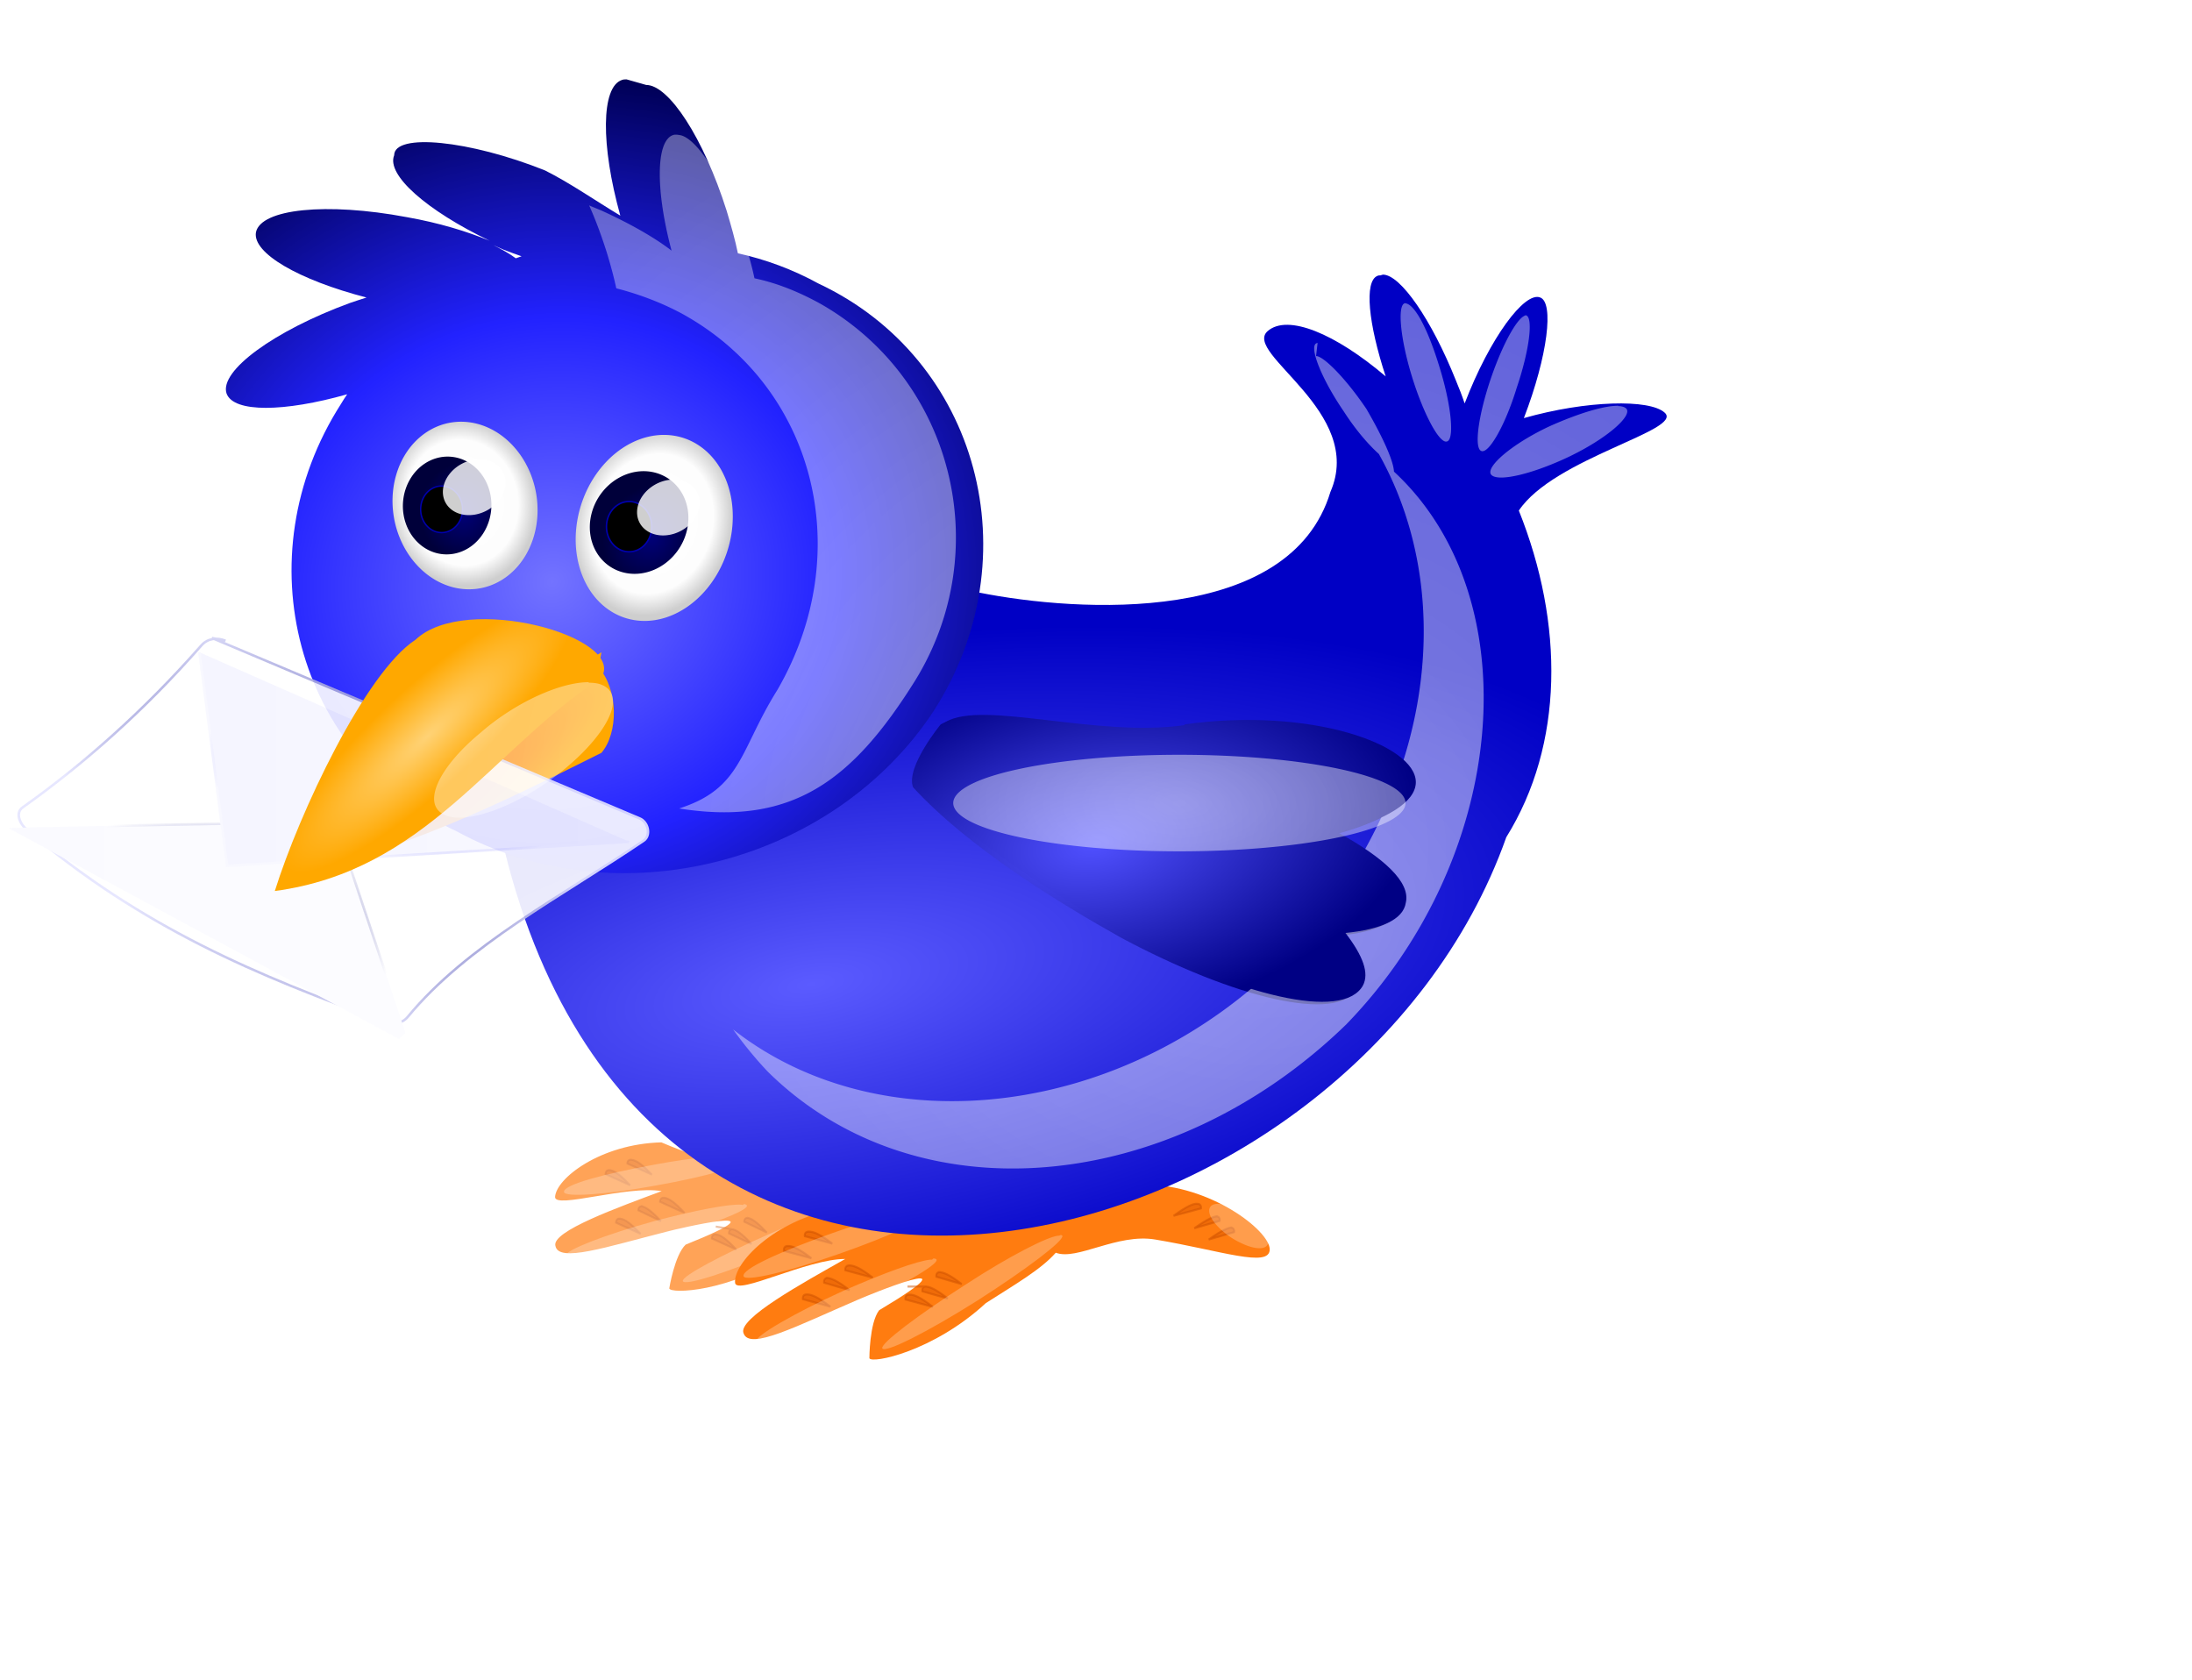 <?xml version="1.0" encoding="UTF-8" standalone="no"?>
<svg xmlns:inkscape="http://www.inkscape.org/namespaces/inkscape" xmlns:rdf="http://www.w3.org/1999/02/22-rdf-syntax-ns#" xmlns="http://www.w3.org/2000/svg" xmlns:sodipodi="http://sodipodi.sourceforge.net/DTD/sodipodi-0.dtd" xmlns:cc="http://creativecommons.org/ns#" xmlns:xlink="http://www.w3.org/1999/xlink" xmlns:dc="http://purl.org/dc/elements/1.1/" id="svg2" sodipodi:docname="_svgclean2.svg" viewBox="0 0 872.37 668.7" version="1.1" inkscape:version="0.48.3.1 r9886">
  <sodipodi:namedview id="namedview140" bordercolor="#666666" inkscape:pageshadow="2" guidetolerance="10" pagecolor="#ffffff" gridtolerance="10" inkscape:window-maximized="0" inkscape:zoom="0.22425739" objecttolerance="10" borderopacity="1" inkscape:current-layer="svg2" inkscape:cx="341.42004" inkscape:cy="152.93239" inkscape:window-y="0" inkscape:window-x="0" inkscape:window-width="743" showgrid="false" inkscape:pageopacity="0" inkscape:window-height="484"/>
  <title id="title4">A Twitterbird</title>
  <desc id="desc6">made with Inkscape by Andreas Fritsch, http://www.batik-gbr.de</desc>
  <defs id="defs8">
    <radialGradient id="rGstrokeenvelope" gradientUnits="userSpaceOnUse" cy="200" cx="330" gradientTransform="matrix(1 0 0 .665 0 67.96)" r="110">
      <stop id="stop11" stop-color="#000080" offset="0"/>
      <stop id="stop13" stop-color="#e4e4ff" offset="1"/>
    </radialGradient>
    <linearGradient id="linearGradient3948" x1="34" gradientUnits="userSpaceOnUse" y1="380" gradientTransform="translate(-1.01,1.515)" x2="190" y2="380">
      <stop id="stop16" stop-color="#fafaff" offset="0"/>
      <stop id="stop18" stop-color="#fcfcff" offset="1"/>
    </linearGradient>
    <filter id="filter3954" color-interpolation-filters="sRGB">
      <feGaussianBlur id="feGaussianBlur17" stdDeviation="1.197"/>
    </filter>
    <radialGradient id="radialGradient3972" gradientUnits="userSpaceOnUse" cy="310" cx="200" gradientTransform="matrix(1 0 0 .49 .505 158.6)" r="88">
      <stop id="stop23" stop-color="#00F" offset="0"/>
      <stop id="stop25" stop-color="#f7f7ff" offset="1"/>
    </radialGradient>
    <linearGradient id="linearGradient3980" x1="110" gradientUnits="userSpaceOnUse" y1="310" gradientTransform="translate(.505 -1.515)" x2="290" y2="310">
      <stop id="stop28" stop-color="#f4f4ff" offset="0"/>
      <stop id="stop30" stop-color="#f7f7ff" offset="1"/>
    </linearGradient>
    <radialGradient id="radialGradient3988" gradientUnits="userSpaceOnUse" cy="380" cx="110" gradientTransform="matrix(1 0 0 .582 0 159.5)" r="80">
      <stop id="stop33" stop-color="#000080" offset="0"/>
      <stop id="stop35" stop-color="#000080" stop-opacity="0" offset="1"/>
    </radialGradient>
    <radialGradient id="radialGradient4082" gradientUnits="userSpaceOnUse" cy="450" cx="360" gradientTransform="matrix(1.328 -.182 0 .518 -155.33 224.09)" r="260">
      <stop id="stop38" stop-color="#5b5bff" offset="0"/>
      <stop id="stop40" stop-color="#0000c5" offset="1"/>
    </radialGradient>
    <filter id="fblur1" color-interpolation-filters="sRGB">
      <feGaussianBlur id="feGaussianBlur38" stdDeviation="1"/>
    </filter>
    <filter id="fblur3" color-interpolation-filters="sRGB">
      <feGaussianBlur id="feGaussianBlur45" stdDeviation="3"/>
    </filter>
    <filter id="fsprings" color-interpolation-filters="sRGB">
      <feTurbulence id="feTurbulence48" numOctaves="5" type="fractalNoise" result="result7" baseFrequency="0.04"/>
      <feColorMatrix id="feColorMatrix50" values="0" type="luminanceToAlpha" result="result8"/>
      <feColorMatrix id="feColorMatrix52" values="1 0 0 0 0 0 1 0 0 0 0 0 1 0 0 0 0 0 20 -12 " type="matrix" result="result6"/>
      <feGaussianBlur id="feGaussianBlur54" stdDeviation="2" result="result5" in="result6"/>
      <feColorMatrix id="feColorMatrix56" values="1 0 0 0 0 0 1 0 0 0 0 0 1 0 0 0 0 0 10 -0.1 " type="matrix" result="result0" in="result5"/>
      <feComposite id="feComposite58" k4="0" in2="SourceGraphic" k3="0" k2="1" k1="0.8" result="result3" in="result0" operator="arithmetic"/>
      <feComposite id="feComposite60" operator="xor" result="result9" in2="result8"/>
      <feBlend id="feBlend62" result="result9" in2="SourceGraphic" mode="normal"/>
      <feComposite id="feComposite64" operator="atop" result="result2" in2="SourceGraphic" in="result9"/>
    </filter>
    <filter id="fblur20" filterUnits="userSpaceOnUse" color-interpolation-filters="sRGB">
      <feGaussianBlur id="feGaussianBlur72" stdDeviation="20"/>
    </filter>
    <radialGradient id="rGhighlight">
      <stop id="stop75" stop-color="#FFF" offset="0"/>
      <stop id="stop77" stop-color="#FFF" stop-opacity=".7" offset="1"/>
    </radialGradient>
    <radialGradient id="rGhead" gradientUnits="userSpaceOnUse" cy="240" cx="240" gradientTransform="matrix(1.405 -.299 .276 1.295 -183.73 -7.402)" r="150">
      <stop id="stop87" stop-color="#7373ff" offset="0"/>
      <stop id="stop89" stop-color="#22F" offset=".53"/>
      <stop id="stop91" stop-color="#000058" offset="1"/>
    </radialGradient>
    <radialGradient id="rGbeaktop" gradientUnits="userSpaceOnUse" cy="280" cx="220" gradientTransform="matrix(-.213 -.231 .895 -.828 -33.74 575.79)" r="63">
      <stop id="stop94" stop-color="#ffd275" offset="0"/>
      <stop id="stop96" stop-color="#ffa800" offset="1"/>
    </radialGradient>
    <radialGradient id="rGbeakbottom" gradientUnits="userSpaceOnUse" cy="370" cx="200" gradientTransform="matrix(.924 -.704 .171 .225 -70.737 376.79)" r="68">
      <stop id="stop99" stop-color="#ff7300" offset="0"/>
      <stop id="stop101" stop-color="#ffa800" offset="1"/>
    </radialGradient>
    <radialGradient id="radialGradient3119" gradientUnits="userSpaceOnUse" cy="240" cx="480" gradientTransform="matrix(1.294 -.209 .113 .704 -214.43 268.19)" r="99" inkscape:collect="always">
      <stop id="stop67" stop-color="#5050ff" offset="0"/>
      <stop id="stop69" stop-color="#000084" offset="1"/>
    </radialGradient>
    <radialGradient id="radialGradient3121" gradientUnits="userSpaceOnUse" cy="210" cx="310" gradientTransform="matrix(.949 .316 -.379 1.137 75.9 -117.9)" r="31" inkscape:collect="always">
      <stop id="stop80" stop-color="#FFF" offset="0"/>
      <stop id="stop82" stop-color="#fdfdfd" offset=".76"/>
      <stop id="stop84" stop-color="#cecece" offset="1"/>
    </radialGradient>
    <radialGradient id="radialGradient3123" gradientUnits="userSpaceOnUse" cy="220" cx="380" gradientTransform="matrix(1.305 .58 -.697 1.449 -52.92 -315.3)" r="13" inkscape:collect="always">
      <stop id="stop104" stop-color="#00007a" offset="0"/>
      <stop id="stop106" stop-color="#00003a" offset="1"/>
    </radialGradient>
    <radialGradient id="radialGradient3125" xlink:href="#rGhighlight" gradientUnits="userSpaceOnUse" cy="369.04" cx="498.39" gradientTransform="matrix(1.062 0 0 .942 -30.627 -10.41)" r="352.05" inkscape:collect="always"/>
    <radialGradient id="radialGradient3127" xlink:href="#rGhighlight" gradientUnits="userSpaceOnUse" cy="472.85" cx="348.95" gradientTransform="matrix(1.433 0 0 .698 -30.627 -10.41)" r="96.309" inkscape:collect="always"/>
  </defs>
  <use id="footR" style="opacity:.7;filter:url(#fblur1)" xlink:href="#gfootL" transform="matrix(.935 .152 -.151 .943 24.469 -49.57)" height="1052.362" width="744.094" y="0" x="0"/>
  <g id="gfootL" transform="matrix(.843 0 0 .954 54.823 11.62)">
    <path id="footbg" style="fill:#ff7c10" inkscape:connector-curvature="0" d="m480 480c-44 18-100 23-150 12-30 5-49 23-48 31 0.8 5.3 34-10 52-10-20 10-51 25-48 31 2.8 7.3 25-3 54-14 2.6-1.1 60-22 10 4.4-4.6 5.3-4.6 20-4.6 20 0.9 2.4 30-2.6 55-23 14-7.9 26-14 33-21 10 3.4 29-8.2 47-5.5 31 4.6 54 12 54 4.1 0-7.8-28-27-59-27z"/>
    <path id="footstripes" style="opacity:.5;stroke:#cc5000;stroke-width:.875px;fill:#e15b00" inkscape:connector-curvature="0" d="m500 490c-1.7-0.1-4.7 1-11 5l13-3.1s0.3-1.9-1.8-1.9zm9.8 5.2c-1.6 0-4.6 1-11 5l12-3.1s0.4-1.8-1.7-1.9zm6.8 4.7c-1.6 0-4.6 1-11 5l12-3.1s0.4-1.8-1.7-1.9zm-200 1.7c-2.1 0.1-1.7 1.9-1.7 1.9l13 3.1c-5.9-4-8.9-5-11-5zm-9.9 6c-2 0.1-1.7 2-1.7 2l13 3.1c-5.8-4-8.9-5.1-11-5.1zm29 8.1c-2 0.1-1.7 2-1.7 2l13 3.1c-5.8-4-8.9-5.1-11-5.1zm43 2.8c-2.1 0-1.7 1.9-1.7 1.9l12 3.1c-5.8-4-8.8-5.1-11-5zm-53 2.4c-2.1 0.1-1.7 2-1.7 2l12 3.1c-5.8-4-8.9-5.1-11-5.1zm46 3.6c-1.7 0.3-1.3 2-1.3 2l12 3c-5.8-4-8.8-5.1-11-5h-8zm-56 3.3c-2.1 0-1.7 2-1.7 2l13 3.1c-5.9-4-8.9-5.1-11-5.1zm48 0.1c-1.7 0.3-1.3 2-1.3 2l13 3.1c-5.9-4-8.9-5.2-11-5.1h-0.4z"/>
    <path id="foothighlight" style="opacity:.5;filter:url(#fblur3);fill:#ffffff" inkscape:connector-curvature="0" d="m510 490c-2.6 0-4.2 1-4.2 2.9 0 3.7 6.5 9.7 14 13 7.9 3.6 14 3.5 14-0.3 0-3.7-6.5-9.8-14-13-4-1.8-7.6-2.7-10-2.6zm-140 2.3c-6 0-23 3.9-42 9.9-24 7.5-43 15-42 18 0.7 2.4 21-1.8 45-9.3 24-7.4 43-15 42-18-0.2-0.4-1-0.6-2.4-0.6zm65 11h-0.5c-5 0.4-23 8.5-43 20-23 13-41 25-40 27 1.2 2.1 21-6.6 45-20 23-13 41-25 40-27-0.2-0.2-0.4-0.3-0.8-0.3zm-60 10h-0.9c-6 0.5-22 5.6-41 13-23 9.2-42 19-41 21 0.9 2.3 20-3.4 44-13 23-9.3 42-19 41-21-0.1-0.3-0.6-0.5-1.5-0.5z"/>
  </g>
  <path id="body" style="filter:url(#fsprings);fill:url(#radialGradient4082)" inkscape:connector-curvature="0" d="m549.37 109.59c-0.4 0-0.8 0-1.2 0.2-5.3 2.2-3.6 19 3.3 40-20-17-39-25-47-18-10 8.9 39 32 25 64-16 53-100 48-140 40-99 57-27 78-190 97 57 250 340 170 400 0.4 23-37 23-85 5-130 14-21 66-32 58-39-6-5.4-31-4.9-56 2.2 9.6-25 12-46 6.5-48-6.2-2.5-20 16-30 42l-0.1 0.1c-1-3-2.2-6.1-3.5-9.2-9.6-24-22-42-29-42z"/>
  <path id="wing" style="filter:url(#fsprings);fill:url(#radialGradient3119)" inkscape:connector-curvature="0" d="m469.37 289.59c-35 5-80-10-95-1.3 0 0-14 17-11 25 22 24 58 46 83 60 45 24 86 34 94 20 2.7-5 0-12-6.9-21 14-1.4 23-5.3 24-12 2-8.2-8.8-18-27-28 19-4.9 31-12 31-20 0-15-42-30-92-23z"/>
  <path id="head" style="filter:url(#fsprings);fill:url(#rGhead)" inkscape:connector-curvature="0" d="m249.37 31.59c-0.7 0-1.2 0-1.8 0.22-8.4 2.7-8.5 26-0.7 54-10-6-20-13-30-18-30-12-60-15-60-6-3.2 7.8 13 22 38 34-9-3.7-20-7.1-33-9.4-32-6-58-3.3-60 6-1.5 8.3 17 19 44 26-2.2 0.7-4.4 1.4-6.7 2.2-30 11-52 27-49 36 2.8 7.7 23 7.4 48 0.3-0.8 1.2-1.7 2.5-2.5 3.9-39 61-18 140 46 170 64 35 150 13 190-48 39-61 18-140-46-170-10-5.5-21-9.6-32-12-1.1-5.4-2.7-11-4.5-17-9.2-29-23-50-32-50zm-53 66c1.4 0.6 2.7 1.2 4.1 1.8 2.4 0.9 4.7 1.8 7.1 2.6-0.8 0.3-1.5 0.5-2.3 0.8-2.4-1.8-5.4-3.5-8.9-5.2z"/>
  <path id="beakbottom" style="fill:url(#rGbeakbottom)" inkscape:connector-curvature="0" d="m239.37 259.59c-50 30-80 80-130 90 50-10 90-30 130-50 6.8-8 6.7-25-1.1-34z"/>
  <g id="genvelope" style="opacity:.9" transform="translate(-30.627 -10.41)">
    <path id="base" d="m250 160 180-32c3.6-0.7 7.8 3.2 6.6 6.6-13 36-32 73-34 110-0.2 3.7-3.1 5.8-6.6 6.6-51 12-100 21-160 13-3.7-0.4-7.8-3.1-6.6-6.6 9.1-27 16-58 19-93 0.4-3.6 3-5.9 6.6-6.6z" style="stroke:url(#rGstrokeenvelope);fill:#ffffff" inkscape:connector-curvature="0" transform="matrix(.84 .542 -.594 .805 0 0)"/>
    <path id="envelopebottom" style="filter:url(#filter3954);stroke:url(#radialGradient3988);stroke-width:1px;fill:url(#linearGradient3948)" inkscape:connector-curvature="0" d="m34 340c4.6-0.5 130-2.5 130-2.5l28 84-2.5 2.5"/>
    <path id="envelopetop" style="stroke:url(#radialGradient3972);stroke-width:1px;fill:url(#linearGradient3980)" inkscape:connector-curvature="0" d="m110 270 11 85 160-9.6"/>
  </g>
  <path id="beaktop" style="fill:url(#rGbeaktop)" inkscape:connector-curvature="0" d="m239.37 269.59c-44 29-70 77-130 85 9.7-31 36-87 56-100 20-19 84-1.1 74 15z"/>
  <g id="eyeL" transform="translate(-30.627 -10.41)">
    <path id="eyebg" style="fill:url(#radialGradient3121)" inkscape:connector-curvature="0" d="m320 230a30.516 37.637 18 1 1 -58 -19 30.516 37.637 18 0 1 58 19z"/>
    <path id="iris" style="fill:url(#radialGradient3123)" inkscape:connector-curvature="0" d="m300 230a19 21 33 0 1 -34 -15 19 21 33 1 1 34 15z"/>
    <path id="pupill" style="stroke:#0000ad;stroke-width:0.6" inkscape:connector-curvature="0" d="m290 220a9 10 0 1 1 -18 0 9 10 0 1 1 18 0z"/>
  </g>
  <g id="eyeR" transform="translate(-30.627 -10.41)">
    <use id="use127" xlink:href="#eyebg" transform="matrix(.849 -.385 .407 .801 -121.1 147)" height="1052.362" width="744.094" y="0" x="0"/>
    <use id="use129" xlink:href="#iris" transform="matrix(.804 -.461 .461 .804 -121.2 167.4)" height="1052.362" width="744.094" y="0" x="0"/>
    <use id="use131" xlink:href="#pupill" transform="matrix(.926 0 0 .926 -53.83 9.38)" height="1052.362" width="744.094" y="0" x="0"/>
  </g>
  <path id="eyehighlight" inkscape:connector-curvature="0" style="opacity:.9;filter:url(#fblur1);fill:#ffffff" transform="matrix(.393 .643 -.659 .384 260.57 -114.01)" d="m380 210a14 17 0 1 1 -28 0 14 17 0 1 1 28 0z"/>
  <use id="use3845" xlink:href="#eyehighlight" transform="translate(-77.28,-8.081)" height="1052.362" width="744.094" y="0" x="0"/>
  <path id="highlight" style="opacity:.7;filter:url(#fblur20);fill:url(#radialGradient3125)" inkscape:connector-curvature="0" d="m269.37 53.59c-0.6 0-1.1 0-1.5 0.16-6.9 2.3-7 22-0.6 46-7-5.4-17-11-28-16-1.7-0.71-3.2-1.3-4.8-2 2.5 5.6 4.9 12 7.1 19 1.5 4.9 2.8 9.8 3.7 14 9 2.3 18 5.7 26 10 53 29 70 95 38 150-15 24-14 39-39 47 45 7.1 69-11 94-51 32-52 15-120-38-150-8.4-4.6-17-8.1-26-10-1-4.6-2.3-9.4-3.8-14-7.5-24-19-42-26-43zm290 67c-0.1 0-0.2 0-0.3 0.1-3 0.8-1.8 14 2.8 29s11 27 14 26c3-0.8 1.8-14-2.8-29-4.5-15-10-26-14-26zm48 4.9c-3.2 0.3-9.2 11-14 25-5.1 15-6.8 28-3.8 29 2.9 1.1 9.4-10 14-25 5.1-15 6.7-28 3.8-29-0.2 0-0.4-0.1-0.6 0zm-83 11c-0.2 0-0.4 0.1-0.6 0.2-2.7 1.6 2.1 14 11 27 4.7 7.3 9.6 13 14 17 33 59 20 140-37 200-63 64-160 76-220 29 4.2 5.9 9.2 12 14 17 59 58 160 49 230-19 65-67 73-170 19-220-0.2-4.4-4.6-14-11-25-8.1-12-17-21-20-21zm120 25c-5.6-0.2-16 2.9-28 8.3-15 7.1-25 16-23 19 2.3 3.2 16 0.1 31-7 15-7.2 25-16 23-19-0.6-0.8-1.9-1.2-3.8-1.2zm-410 110c-11-0.1-29 7.8-43 20-17 14-24 29-14 33 9.4 3.8 31-4.7 48-19s24-29 14-33c-1.4-0.6-3.2-0.8-5.2-0.8zm590 330a90 19.213 0 0 1 -180 0 90 19.213 0 1 1 180 0z"/>
  <use id="wingtop" style="opacity:.3" xlink:href="#wing" transform="translate(2 -1)" height="1052.362" width="744.094" y="0" x="0"/>
  <path id="highlightwing" style="opacity:.7;filter:url(#fblur20);fill:url(#radialGradient3127)" inkscape:connector-curvature="0" d="m559.37 319.59a90 19.213 0 0 1 -180 0 90 19.213 0 1 1 180 0z"/>
</svg>
